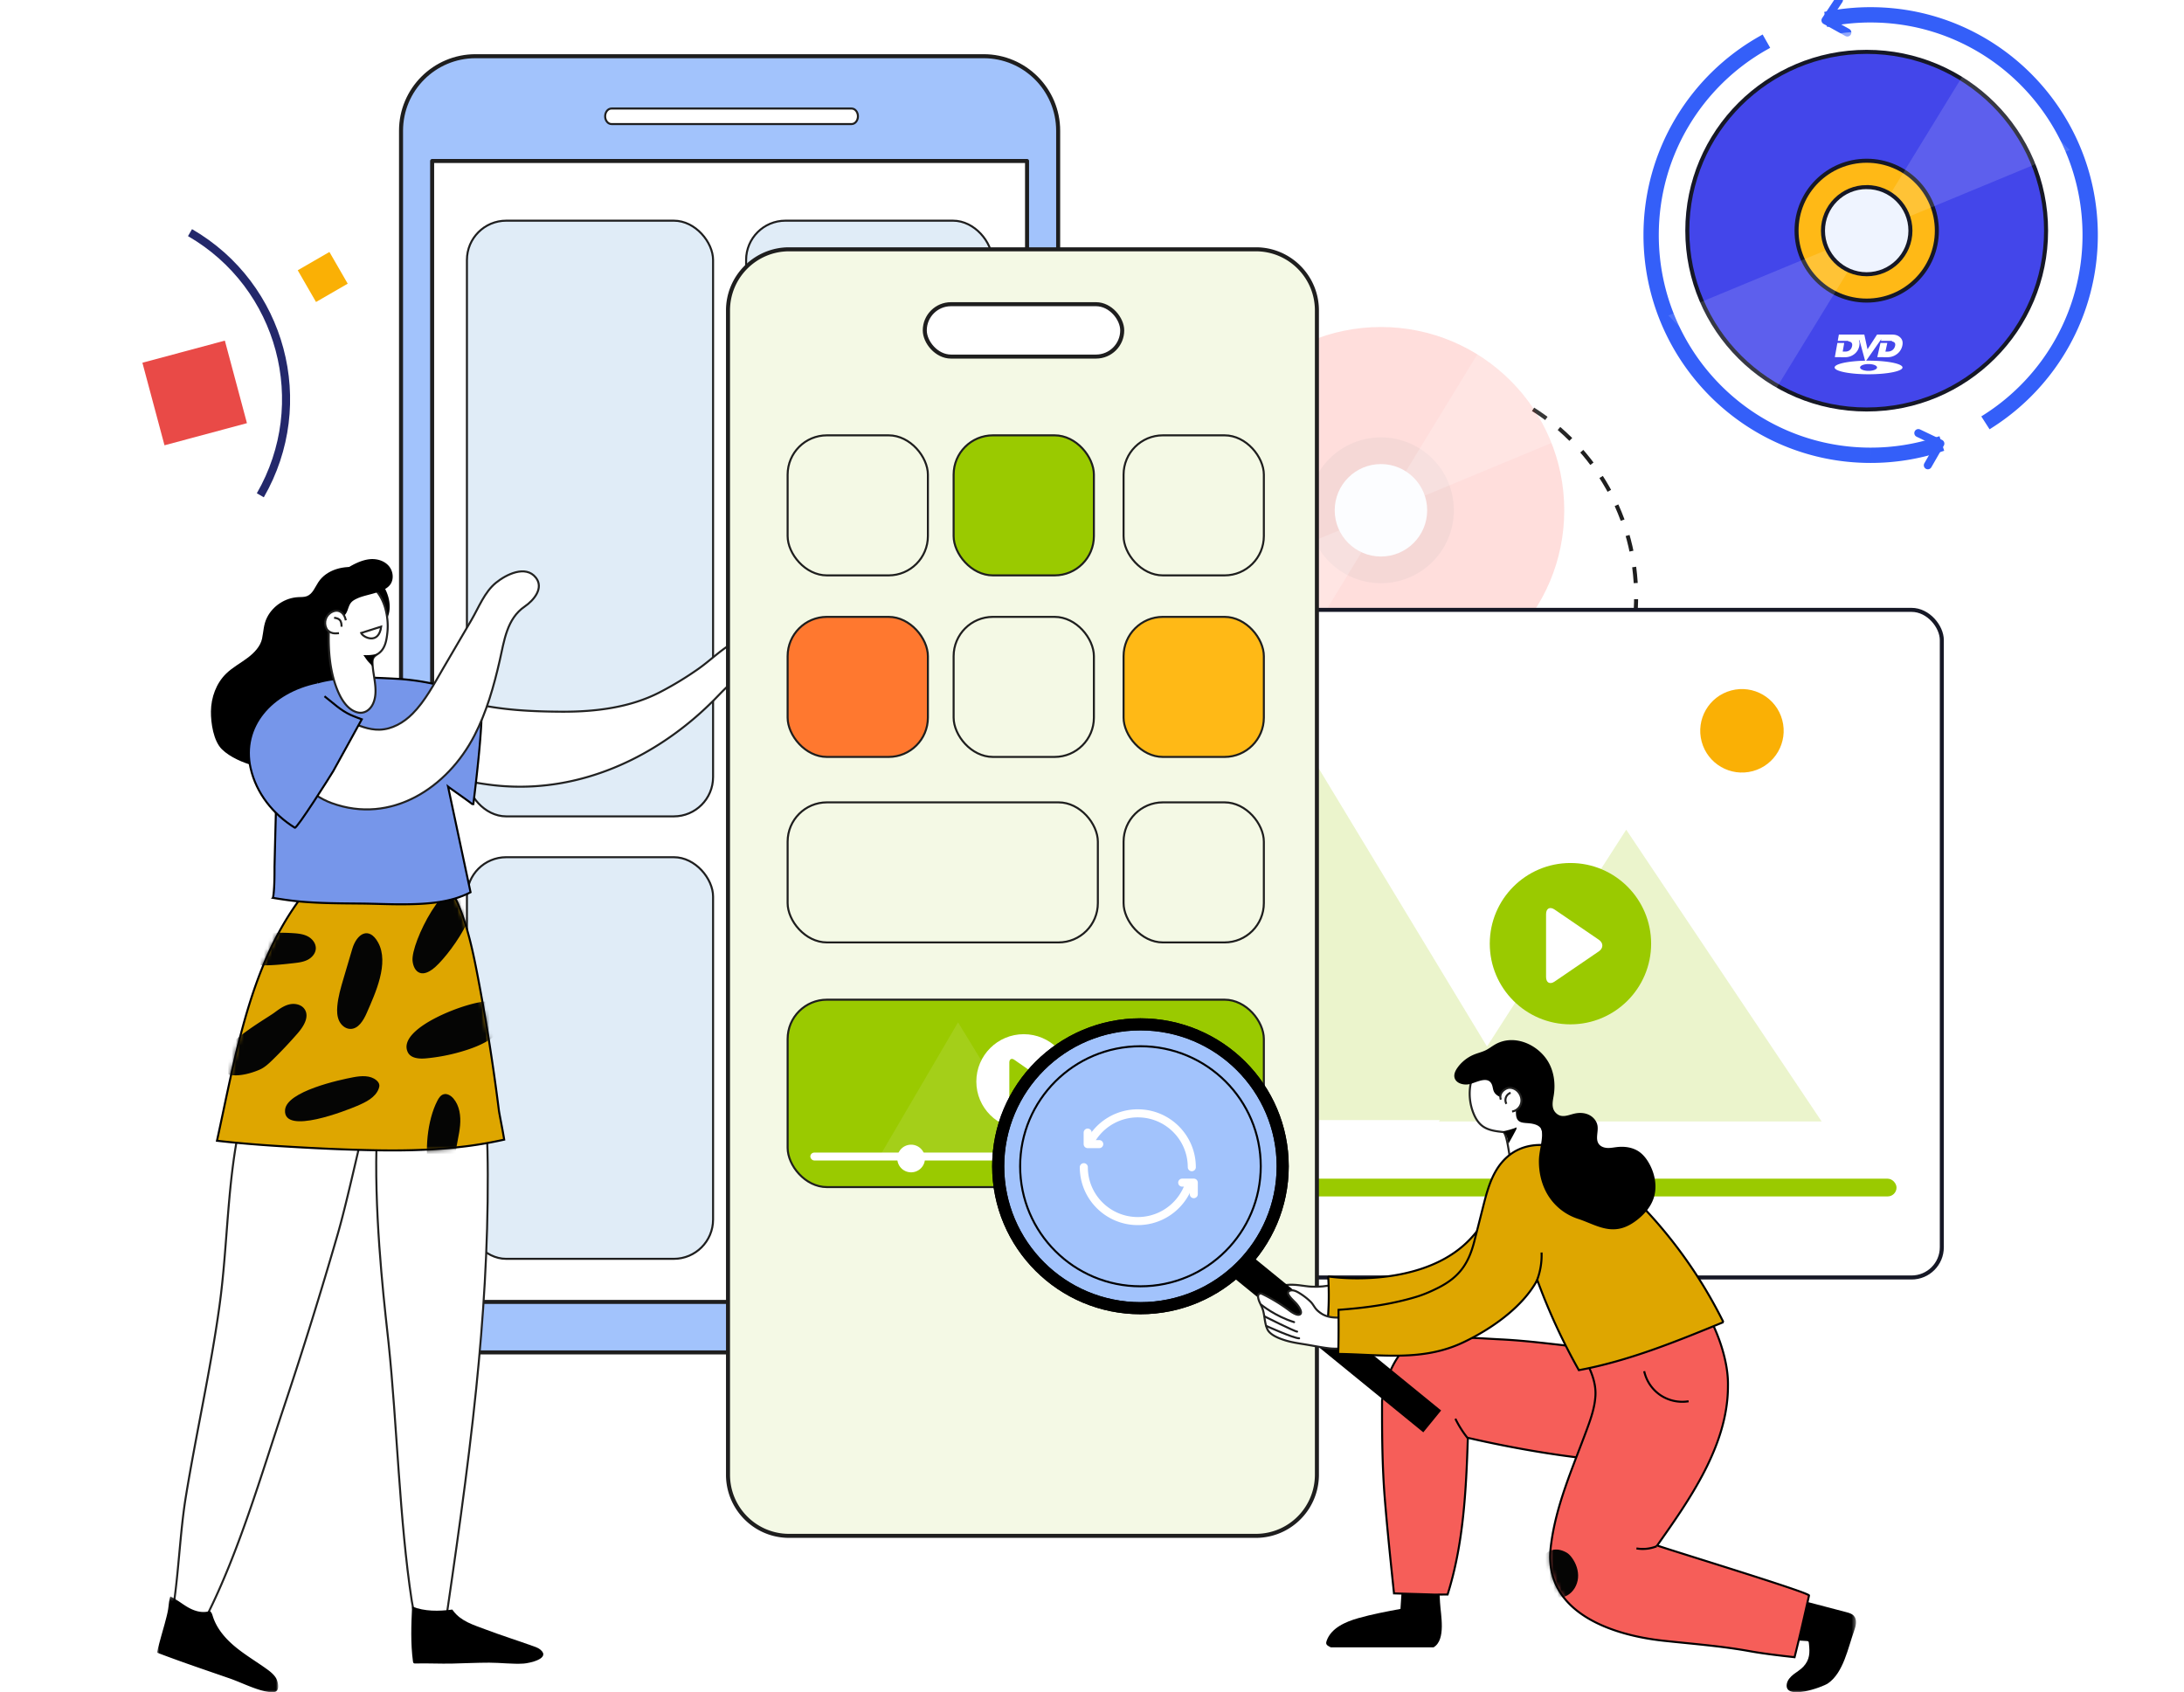 <svg xmlns="http://www.w3.org/2000/svg" width="542" height="420" fill="none"><g clip-path="url(#a)"><path stroke="#1E1E1E" stroke-dasharray="4" d="M296.144 148.05c0 30.357 24.6 54.966 54.945 54.966s54.944-24.609 54.944-54.966c0-19.605-10.26-36.812-25.701-46.542"/><g opacity=".2"><g filter="url(#b)" opacity=".462"><circle cx="342.707" cy="126.652" r="48.426" fill="#fff"/></g><circle cx="342.707" cy="126.652" r="45.491" fill="#FE5B52"/><circle cx="342.707" cy="126.652" r="18.097" fill="#CF3C34"/><path fill="#fff" fill-rule="evenodd" d="m348.74 117.236 21.289-34.845 23.59 23.967-39.973 16.617zM337.859 137.118l-21.289 34.845-23.59-23.967 39.973-16.617z" clip-rule="evenodd" opacity=".2"/><circle cx="342.707" cy="126.652" r="11.472" fill="#EFF4FF"/></g><rect width="251.373" height="165.696" x="230.525" y="151.365" fill="#fff" stroke="#161826" stroke-linecap="round" stroke-linejoin="round" rx="7.5"/><g fill="#9ACA00" fill-rule="evenodd" clip-rule="evenodd" opacity=".2"><path d="m323.927 185.185-53.797 92.804h109.936z"/><path d="m403.574 205.921-46.476 72.417h94.975z"/></g><path fill="#FAB005" fill-rule="evenodd" d="M422.297 184.057c-1.478-5.522 1.796-11.204 7.317-12.685 5.524-1.481 11.205 1.806 12.684 7.331 1.478 5.521-1.796 11.204-7.316 12.684-5.524 1.482-11.206-1.805-12.685-7.33" clip-rule="evenodd"/><rect width="206.398" height="4.398" x="264.261" y="292.542" fill="#9ACA00" rx="2.199"/><path fill="#9ACA00" fill-rule="evenodd" d="M320.047 295.008c0 3.791-3.094 6.864-6.91 6.864s-6.909-3.073-6.909-6.864 3.093-6.864 6.909-6.864 6.91 3.073 6.91 6.864" clip-rule="evenodd"/><circle cx="389.736" cy="234.213" r="20.022" fill="#9ACA00"/><path fill="#fff" fill-rule="evenodd" d="m396.783 236.119-10.991 7.503c-1.158.79-2.109.27-2.109-1.157v-15.574c0-1.427.951-1.946 2.109-1.155l10.991 7.505c1.159.788 1.159 2.086 0 2.878" clip-rule="evenodd"/><path fill="#A2C3FC" stroke="#1E1E1E" d="M118.022 13.95h126.08c10.217 0 18.5 8.283 18.5 18.5v284.702c0 10.217-8.283 18.5-18.5 18.5h-126.08c-10.217 0-18.5-8.283-18.5-18.5V32.45c0-10.217 8.283-18.5 18.5-18.5Z"/><path fill="#fff" stroke="#1E1E1E" stroke-linejoin="round" d="M254.881 39.959V323.13H107.244V39.959z"/><path fill="#fff" fill-rule="evenodd" stroke="#1E1E1E" stroke-width=".5" d="M151.751 30.79c-.869 0-1.574-.863-1.574-1.927s.705-1.927 1.574-1.927h59.588c.869 0 1.574.863 1.574 1.927s-.705 1.926-1.574 1.926z" clip-rule="evenodd"/><rect width="61.087" height="147.847" x="115.876" y="54.771" fill="#B3D0EB" fill-opacity=".4" stroke="#1E1E1E" stroke-width=".5" rx="9.75"/><rect width="61.087" height="147.847" x="185.161" y="164.586" fill="#B3D0EB" fill-opacity=".4" stroke="#1E1E1E" stroke-width=".5" rx="9.75"/><rect width="61.087" height="99.682" x="185.161" y="54.771" fill="#B3D0EB" fill-opacity=".4" stroke="#1E1E1E" stroke-width=".5" rx="9.75"/><rect width="61.087" height="99.682" x="115.876" y="212.751" fill="#B3D0EB" fill-opacity=".4" stroke="#1E1E1E" stroke-width=".5" rx="9.75"/><path fill="#000" fill-rule="evenodd" d="M94.691 144.701c-1.412-1.966-3.43-3.453-5.604-3.813-3.719-.619-7.992.432-10.078 3.583-.841 1.27-1.41 2.92-2.823 3.478-.683.269-1.442.22-2.176.256-3.209.156-6.267 2.142-7.724 5.016-.898 1.773-.87 3.461-1.252 5.29-.4 1.914-1.957 3.512-3.447 4.655-1.8 1.383-3.855 2.441-5.478 4.03-2.463 2.408-3.72 5.904-3.763 9.355-.036 2.834.607 7.363 2.747 9.443 2.017 1.959 5.305 3.359 7.972 4.055 2.824.738 6.085.927 8.781-.372 2.694-1.297 5.7-2.506 7.926-4.613 5.914-5.601 7.527-14.689 8.028-22.455.08-1.266 3.32-3.541 4.214-4.37 1.36-1.261 2.834-2.532 3.78-4.155 1.677-2.877.889-6.608-1.103-9.383" clip-rule="evenodd"/><path fill="#fff" fill-rule="evenodd" d="M118.177 344.646c-2.132 20.849-5.19 41.574-8.253 62.615-5.113-.258-6.926-4.609-7.745-9.975-3.038-19.873-3.638-43.746-5.733-63.84-1.277-12.232-10.117-81.17 9.56-80.17 7.21.366 11.566 8.219 13.153 15.291 1.682 7.502 1.864 15.255 1.89 22.946.061 17.971-1.078 35.596-2.872 53.133" clip-rule="evenodd"/><path stroke="#222221" stroke-width=".5" d="M118.177 344.646c-2.132 20.849-5.19 41.574-8.253 62.615-5.113-.258-6.926-4.609-7.745-9.975-3.038-19.873-3.638-43.746-5.733-63.84-1.277-12.232-10.117-81.17 9.56-80.17 7.21.366 11.566 8.219 13.153 15.291 1.682 7.502 1.864 15.255 1.89 22.946.061 17.971-1.078 35.596-2.872 53.133Z" clip-rule="evenodd"/><path fill="#fff" fill-rule="evenodd" d="M70.48 349.147a1083 1083 0 0 0 13.338-42.864c2.106-7.294 4.77-19.524 6.58-26.899 1.33-5.416 2.215-6.989 1.77-12.565-.257-3.244-1.165-6.556-3.3-9.004-3.198-3.667-8.76-4.69-13.383-3.202s-8.33 5.137-10.777 9.347c-2.45 4.209-3.772 8.974-4.863 13.724-3.551 15.464-3.235 30.909-5.386 46.477-2.202 15.943-5.789 31.647-8.375 47.527-1.323 8.122-1.757 18.362-2.971 26.501-.383 2.569-.554 3.536 2.841 4.39 3.154.794 4.111.932 5.247-1.317 8.073-16.004 13.6-35.109 19.28-52.115" clip-rule="evenodd"/><path stroke="#222221" stroke-width=".5" d="M70.48 349.147a1083 1083 0 0 0 13.338-42.864c2.106-7.294 4.77-19.524 6.58-26.899 1.33-5.416 2.215-6.989 1.77-12.565-.257-3.244-1.165-6.556-3.3-9.004-3.198-3.667-8.76-4.69-13.383-3.202s-8.33 5.137-10.777 9.347c-2.45 4.209-3.772 8.974-4.863 13.724-3.551 15.464-3.235 30.909-5.386 46.477-2.202 15.943-5.789 31.647-8.375 47.527-1.323 8.122-1.757 18.362-2.971 26.501-.383 2.569-.554 3.536 2.841 4.39 3.154.794 4.111.932 5.247-1.317 8.073-16.004 13.6-35.109 19.28-52.115Z" clip-rule="evenodd"/><path fill="#DEA600" fill-rule="evenodd" d="M69.259 284.453c8.248.513 16.524.918 24.786 1.049 7.175.113 14.367-.107 21.498-.989 3.23-.399 6.426-.961 9.584-1.665-.515-3.142-1.191-6.249-1.334-7.386a525 525 0 0 0-5.167-32.792c-.99-5.201-2.064-10.408-3.813-15.377-1.377-3.912-3.251-7.77-6.27-10.431-2.491-2.195-6.035-3.578-9.806-4.186-5.305-.854-11.062-.174-14.975 1.946-4.506 2.44-8.054 6.522-11.001 10.903-11.2 16.66-14.507 37.486-18.912 57.599 5.125.584 10.265 1.009 15.41 1.329" clip-rule="evenodd"/><path stroke="#000" stroke-width=".5" d="M69.259 284.453c8.248.513 16.524.918 24.786 1.049 7.175.113 14.367-.107 21.498-.989 3.23-.399 6.426-.961 9.584-1.665-.515-3.142-1.191-6.249-1.334-7.386a525 525 0 0 0-5.167-32.792c-.99-5.201-2.064-10.408-3.813-15.377-1.377-3.912-3.251-7.77-6.27-10.431-2.491-2.195-6.035-3.578-9.806-4.186-5.305-.854-11.062-.174-14.975 1.946-4.506 2.44-8.054 6.522-11.001 10.903-11.2 16.66-14.507 37.486-18.912 57.599 5.125.584 10.265 1.009 15.41 1.329Z" clip-rule="evenodd"/><mask id="c" width="73" height="74" x="53" y="212" maskUnits="userSpaceOnUse" style="mask-type:luminance"><path fill="#fff" fill-rule="evenodd" d="M83.664 214.567c-4.516 2.449-8.074 6.547-11.026 10.946-11.227 16.723-14.542 37.63-18.957 57.821 5.137.586 10.289 1.013 15.446 1.335 8.268.515 16.563.92 24.845 1.052 7.192.114 14.401-.107 21.549-.992 3.238-.401 6.44-.964 9.606-1.672-.515-3.154-1.194-6.273-1.337-7.415a528 528 0 0 0-5.18-32.918c-.991-5.222-2.068-10.45-3.821-15.436-1.381-3.928-3.259-7.801-6.286-10.473-2.496-2.202-6.048-3.59-9.828-4.201a28.6 28.6 0 0 0-4.533-.36c-3.879 0-7.657.783-10.478 2.313" clip-rule="evenodd"/></mask><g mask="url(#c)"><path fill="#050504" fill-rule="evenodd" d="M101.2 261.15c.739 1.534 2.827 1.687 4.514 1.53a46.5 46.5 0 0 0 8.555-1.611c3.72-1.067 9.92-3.265 10.927-7.622.786-3.398-1.358-4.797-4.342-4.878-4.393-.118-22.567 6.536-19.654 12.581" clip-rule="evenodd"/></g><mask id="d" width="73" height="74" x="53" y="212" maskUnits="userSpaceOnUse" style="mask-type:luminance"><path fill="#fff" fill-rule="evenodd" d="M83.664 214.567c-4.516 2.449-8.074 6.547-11.026 10.946-11.227 16.723-14.542 37.63-18.957 57.821 5.137.586 10.289 1.013 15.446 1.335 8.268.515 16.563.92 24.845 1.052 7.192.114 14.401-.107 21.549-.992 3.238-.401 6.44-.964 9.606-1.672-.515-3.154-1.194-6.273-1.337-7.415a528 528 0 0 0-5.18-32.918c-.991-5.222-2.068-10.45-3.821-15.436-1.381-3.928-3.259-7.801-6.286-10.473-2.496-2.202-6.048-3.59-9.828-4.201a28.6 28.6 0 0 0-4.533-.36c-3.879 0-7.657.783-10.478 2.313" clip-rule="evenodd"/></mask><g mask="url(#d)"><path fill="#050504" fill-rule="evenodd" d="M68.966 250.694c.888-.623 1.822-1.178 2.87-1.419 1.388-.322 3.04.056 3.803 1.269 1.16 1.844-.28 4.191-1.705 5.837a109 109 0 0 1-6.346 6.727c-.927.901-1.893 1.804-3.07 2.334-2.333 1.052-6.85 2.319-9.024.623-5.509-4.298 10.134-12.904 12.616-14.748q.423-.315.856-.623" clip-rule="evenodd"/></g><mask id="e" width="73" height="74" x="53" y="212" maskUnits="userSpaceOnUse" style="mask-type:luminance"><path fill="#fff" fill-rule="evenodd" d="M83.664 214.567c-4.516 2.449-8.074 6.547-11.026 10.946-11.227 16.723-14.542 37.63-18.957 57.821 5.137.586 10.289 1.013 15.446 1.335 8.268.515 16.563.92 24.845 1.052 7.192.114 14.401-.107 21.549-.992 3.238-.401 6.44-.964 9.606-1.672-.515-3.154-1.194-6.273-1.337-7.415a528 528 0 0 0-5.18-32.918c-.991-5.222-2.068-10.45-3.821-15.436-1.381-3.928-3.259-7.801-6.286-10.473-2.496-2.202-6.048-3.59-9.828-4.201a28.6 28.6 0 0 0-4.533-.36c-3.879 0-7.657.783-10.478 2.313" clip-rule="evenodd"/></mask><g mask="url(#e)"><path fill="#050504" fill-rule="evenodd" d="m86.07 240.082-.828 2.806c-.665 2.247-1.332 4.511-1.533 6.845-.102 1.204-.072 2.457.419 3.559.492 1.102 1.529 2.022 2.728 2.076 2.059.092 3.362-2.127 4.186-4.025 2.05-4.72 5.64-12.335 2.775-17.455-2.256-4.03-5.266-2.2-6.4 1.637z" clip-rule="evenodd"/></g><mask id="f" width="73" height="74" x="53" y="212" maskUnits="userSpaceOnUse" style="mask-type:luminance"><path fill="#fff" fill-rule="evenodd" d="M83.664 214.567c-4.516 2.449-8.074 6.547-11.026 10.946-11.227 16.723-14.542 37.63-18.957 57.821 5.137.586 10.289 1.013 15.446 1.335 8.268.515 16.563.92 24.845 1.052 7.192.114 14.401-.107 21.549-.992 3.238-.401 6.44-.964 9.606-1.672-.515-3.154-1.194-6.273-1.337-7.415a528 528 0 0 0-5.18-32.918c-.991-5.222-2.068-10.45-3.821-15.436-1.381-3.928-3.259-7.801-6.286-10.473-2.496-2.202-6.048-3.59-9.828-4.201a28.6 28.6 0 0 0-4.533-.36c-3.879 0-7.657.783-10.478 2.313" clip-rule="evenodd"/></mask><g mask="url(#f)"><path fill="#050504" fill-rule="evenodd" d="M87.734 267.355c1.949-.36 4.178-.517 5.69.77.345.292.645.674.708 1.122.047.324-.034.655-.15.962-.826 2.203-3.194 3.34-5.349 4.262-2.509 1.074-18.39 7.388-17.893 1.014.361-4.625 13.557-7.496 16.994-8.13" clip-rule="evenodd"/></g><mask id="g" width="73" height="74" x="53" y="212" maskUnits="userSpaceOnUse" style="mask-type:luminance"><path fill="#fff" fill-rule="evenodd" d="M83.664 214.567c-4.516 2.449-8.074 6.547-11.026 10.946-11.227 16.723-14.542 37.63-18.957 57.821 5.137.586 10.289 1.013 15.446 1.335 8.268.515 16.563.92 24.845 1.052 7.192.114 14.401-.107 21.549-.992 3.238-.401 6.44-.964 9.606-1.672-.515-3.154-1.194-6.273-1.337-7.415a528 528 0 0 0-5.18-32.918c-.991-5.222-2.068-10.45-3.821-15.436-1.381-3.928-3.259-7.801-6.286-10.473-2.496-2.202-6.048-3.59-9.828-4.201a28.6 28.6 0 0 0-4.533-.36c-3.879 0-7.657.783-10.478 2.313" clip-rule="evenodd"/></mask><g mask="url(#g)"><path fill="#050504" fill-rule="evenodd" d="M108.556 273.162c.341-.654.786-1.333 1.487-1.557.914-.29 1.878.318 2.498 1.052 1.519 1.794 1.847 4.334 1.638 6.681-.209 2.346-.885 4.629-1.116 6.975-.22 2.258.171 7.711-2.776 8.647-2.49.789-3.252-1.648-3.739-3.732-1.259-5.378-.533-13.181 2.008-18.066" clip-rule="evenodd"/></g><mask id="h" width="73" height="74" x="53" y="212" maskUnits="userSpaceOnUse" style="mask-type:luminance"><path fill="#fff" fill-rule="evenodd" d="M83.664 214.567c-4.516 2.449-8.074 6.547-11.026 10.946-11.227 16.723-14.542 37.63-18.957 57.821 5.137.586 10.289 1.013 15.446 1.335 8.268.515 16.563.92 24.845 1.052 7.192.114 14.401-.107 21.549-.992 3.238-.401 6.44-.964 9.606-1.672-.515-3.154-1.194-6.273-1.337-7.415a528 528 0 0 0-5.18-32.918c-.991-5.222-2.068-10.45-3.821-15.436-1.381-3.928-3.259-7.801-6.286-10.473-2.496-2.202-6.048-3.59-9.828-4.201a28.6 28.6 0 0 0-4.533-.36c-3.879 0-7.657.783-10.478 2.313" clip-rule="evenodd"/></mask><g mask="url(#h)"><path fill="#050504" fill-rule="evenodd" d="M102.384 238.485c.125 1.223.652 2.573 1.808 2.973 1.06.367 2.203-.216 3.116-.872 3.547-2.55 14.15-16.806 8.803-20.596-5.288-3.746-14.186 14.014-13.727 18.495" clip-rule="evenodd"/></g><mask id="i" width="73" height="74" x="53" y="212" maskUnits="userSpaceOnUse" style="mask-type:luminance"><path fill="#fff" fill-rule="evenodd" d="M83.664 214.567c-4.516 2.449-8.074 6.547-11.026 10.946-11.227 16.723-14.542 37.63-18.957 57.821 5.137.586 10.289 1.013 15.446 1.335 8.268.515 16.563.92 24.845 1.052 7.192.114 14.401-.107 21.549-.992 3.238-.401 6.44-.964 9.606-1.672-.515-3.154-1.194-6.273-1.337-7.415a528 528 0 0 0-5.18-32.918c-.991-5.222-2.068-10.45-3.821-15.436-1.381-3.928-3.259-7.801-6.286-10.473-2.496-2.202-6.048-3.59-9.828-4.201a28.6 28.6 0 0 0-4.533-.36c-3.879 0-7.657.783-10.478 2.313" clip-rule="evenodd"/></mask><g mask="url(#i)"><path fill="#050504" fill-rule="evenodd" d="M60.585 232.27a51.3 51.3 0 0 1 12.169-.665c1.256.081 2.547.22 3.658.814 1.113.594 2.014 1.748 1.96 3.013-.052 1.213-.967 2.253-2.046 2.798-1.08.545-2.308.689-3.508.825-4.358.492-8.843.977-13.072-.193-.8-.221-1.612-.517-2.207-1.095-2.647-2.564.66-5.077 3.046-5.497" clip-rule="evenodd"/></g><path fill="#fff" fill-rule="evenodd" d="M132.555 195.148a58.4 58.4 0 0 1-11.249-.413c-6.859-.92-15.151-2.557-17.979-9.902-1.341-3.485-.062-8.147 3.138-10.29 3.062-2.05 7.135-.897 10.721-.035 7.201 1.731 14.852 2.094 22.239 2.131 8.261.039 16.934-.998 24.36-4.849a83 83 0 0 0 9.535-5.79c2.714-1.908 5.117-4.279 7.922-6.041a17.25 17.25 0 0 1 6.849-2.476c1.489-.2 3.258-.083 4.125 1.143 1.025 1.451.114 3.503-1.147 4.753-2.319 2.297-5.605 3.305-8.291 5.161-2.039 1.411-3.701 3.285-5.443 5.047-12.09 12.221-27.817 20.543-44.78 21.561" clip-rule="evenodd"/><path stroke="#222221" stroke-width=".5" d="M132.555 195.148a58.4 58.4 0 0 1-11.249-.413c-6.859-.92-15.151-2.557-17.979-9.902-1.341-3.485-.062-8.147 3.138-10.29 3.062-2.05 7.135-.897 10.721-.035 7.201 1.731 14.852 2.094 22.239 2.131 8.261.039 16.934-.998 24.36-4.849a83 83 0 0 0 9.535-5.79c2.714-1.908 5.117-4.279 7.922-6.041a17.25 17.25 0 0 1 6.849-2.476c1.489-.2 3.258-.083 4.125 1.143 1.025 1.451.114 3.503-1.147 4.753-2.319 2.297-5.605 3.305-8.291 5.161-2.039 1.411-3.701 3.285-5.443 5.047-12.09 12.221-27.817 20.543-44.78 21.561Z" clip-rule="evenodd"/><path fill="#522E97" fill-rule="evenodd" d="M91.688 168.715a1 1 0 0 0 .029.353q.101-.049.205-.087z" clip-rule="evenodd"/><path fill="#7696EA" fill-rule="evenodd" d="M67.748 222.845c2.258.374 4.493.708 6.776.912 4.997.448 9.954.449 14.962.496 3.487.031 6.972.206 10.46.189 5.541-.025 11.804-.328 16.827-2.996l-5.58-26.214c.391.325 6.281 4.404 6.244 4.563 0 0 3.34-25.748 1.578-26.346-.829-.282-1.643-.627-2.455-.954a57.5 57.5 0 0 0-18.37-4.038c-5.745-.3-12.454-.677-18.082.599-10.678 2.421-10.984 12.171-11.306 21.543q-.172 5.053-.312 10.107c-.131 4.765-.247 9.528-.362 14.293-.014.562.07 5.536-.38 7.846" clip-rule="evenodd"/><path stroke="#000" stroke-width=".5" d="M67.748 222.845c2.258.374 4.493.708 6.776.912 4.997.448 9.954.449 14.962.496 3.487.031 6.972.206 10.46.189 5.541-.025 11.804-.328 16.827-2.996l-5.58-26.214c.391.325 6.281 4.404 6.244 4.563 0 0 3.34-25.748 1.578-26.346-.829-.282-1.643-.627-2.455-.954a57.5 57.5 0 0 0-18.37-4.038c-5.745-.3-12.454-.677-18.082.599-10.678 2.421-10.984 12.171-11.306 21.543q-.172 5.053-.312 10.107c-.131 4.765-.247 9.528-.362 14.293-.014.562.07 5.536-.38 7.846Z" clip-rule="evenodd"/><path fill="#fff" fill-rule="evenodd" d="M92.543 165.865q-.062-.532-.09-1.054c-.026-.535-.031-1.104.24-1.566.291-.491.837-.76 1.297-1.099 1.59-1.167 1.917-3.16 2.13-4.997.238-2.056.044-4.189-.512-6.18-.61-2.186-1.812-4.345-3.698-5.677-1.571-1.109-3.55-1.459-5.325-.616-1.027.487-1.87 1.292-2.547 2.191-.79 1.048-1.911 2.744-2.05 4.074a76 76 0 0 0-.245 2.871c-.364 5.5-.248 11.354 1.66 16.595.878 2.411 2.416 5.499 5.079 6.338 1.944.613 3.55-.632 4.229-2.409 1.024-2.68.15-5.666-.168-8.471" clip-rule="evenodd"/><path stroke="#222221" stroke-width=".5" d="M92.543 165.865q-.062-.532-.09-1.054c-.026-.535-.031-1.104.24-1.566.291-.491.837-.76 1.297-1.099 1.59-1.167 1.917-3.16 2.13-4.997.238-2.056.044-4.189-.512-6.18-.61-2.186-1.812-4.345-3.698-5.677-1.571-1.109-3.55-1.459-5.325-.616-1.027.487-1.87 1.292-2.547 2.191-.79 1.048-1.911 2.744-2.05 4.074a76 76 0 0 0-.245 2.871c-.364 5.5-.248 11.354 1.66 16.595.878 2.411 2.416 5.499 5.079 6.338 1.944.613 3.55-.632 4.229-2.409 1.024-2.68.15-5.666-.168-8.471Z" clip-rule="evenodd"/><path fill="#000" fill-rule="evenodd" d="M93.82 138.92a6.3 6.3 0 0 0-2.072-.128c-4.333.444-9.76 4.946-12.214 8.425-.996 1.412-1.987 3.257-1.627 5.05.167.831.591 1.51 1.202 2.09.62.589 2.587 1.842 3.355 1.339.399-.262.393-1.303.751-1.696.577-.631 1.526-.656 2.177-1.185.962-.779.94-2.284 1.725-3.241.428-.52 1.055-.829 1.671-1.105 2.296-1.027 6.554-1.297 8.065-3.397.992-1.381.7-3.437-.444-4.693-.682-.748-1.6-1.228-2.589-1.459" clip-rule="evenodd"/><path fill="#fff" fill-rule="evenodd" d="M85.817 153.962c-.108-.549-.305-1.089-.647-1.533-.342-.441-.843-.779-1.398-.847-.45-.056-.908.066-1.317.26-1.584.758-2.212 2.603-1.43 4.175.291.583.958 1.008 1.59 1.126.496.093 1.008.052 1.513.01" clip-rule="evenodd"/><path stroke="#222221" stroke-width=".5" d="M85.817 153.962c-.108-.549-.305-1.089-.647-1.533-.342-.441-.843-.779-1.398-.847-.45-.056-.908.066-1.317.26-1.584.758-2.212 2.603-1.43 4.175.291.583.958 1.008 1.59 1.126.496.093 1.008.052 1.513.01"/><path fill="#fff" fill-rule="evenodd" d="m94.598 155.521-4.97 1.579c.473 1.112 4.37 3.02 4.97-1.579" clip-rule="evenodd"/><path stroke="#222221" stroke-width=".5" d="m94.598 155.521-4.97 1.579c.473 1.112 4.37 3.02 4.97-1.579Z" clip-rule="evenodd"/><path fill="#000" fill-rule="evenodd" d="M93.243 162.347c-1.014.256-2.04.292-3.075.246.393.482.701 1.015 1.093 1.485.442.529.976.937 1.263 1.571-.02-.449-.045-.895-.025-1.345.017-.382.06-.774.232-1.117.24-.476.702-.801 1.175-1.051l.048-.026a7 7 0 0 1-.71.237" clip-rule="evenodd"/><path fill="#fff" fill-rule="evenodd" d="M70.81 186.732c-.261-2.375.437-4.798 2.544-7.015 4.457-4.69 8.223-2.872 13.132-.72 2.458 1.076 5.016 2.174 7.699 2.104 3.105-.081 5.997-1.75 8.184-3.952 3.159-3.177 5.38-7.451 7.627-11.296q3.493-5.972 6.984-11.945c1.841-3.149 3.26-6.964 6.109-9.279 2.448-1.989 7.341-4.507 9.894-1.259 2.028 2.583-.484 5.608-2.768 7.163-4.441 3.024-5.082 8.494-6.187 13.35-1.459 6.414-3.261 12.805-6.292 18.674-6.697 12.964-20.627 22.177-35.483 16.749-5.19-1.897-10.847-7.111-11.443-12.574" clip-rule="evenodd"/><path stroke="#222221" stroke-width=".5" d="M70.81 186.732c-.261-2.375.437-4.798 2.544-7.015 4.457-4.69 8.223-2.872 13.132-.72 2.458 1.076 5.016 2.174 7.699 2.104 3.105-.081 5.997-1.75 8.184-3.952 3.159-3.177 5.38-7.451 7.627-11.296q3.493-5.972 6.984-11.945c1.841-3.149 3.26-6.964 6.109-9.279 2.448-1.989 7.341-4.507 9.894-1.259 2.028 2.583-.484 5.608-2.768 7.163-4.441 3.024-5.082 8.494-6.187 13.35-1.459 6.414-3.261 12.805-6.292 18.674-6.697 12.964-20.627 22.177-35.483 16.749-5.19-1.897-10.847-7.111-11.443-12.574Z" clip-rule="evenodd"/><path fill="#7696EA" fill-rule="evenodd" d="M78.736 169.385c-11.434 2.341-18.852 10.957-16.557 21.196 1.42 6.333 5.586 11.488 10.99 14.855.487.304 8.784-12.771 9.523-14.036.482-.826 7.09-12.878 7.09-12.878s-1.902-.678-2.854-1.123c-2.445-1.14-4.267-2.942-6.4-4.591" clip-rule="evenodd"/><path stroke="#000" stroke-width=".5" d="M78.736 169.385c-11.434 2.341-18.852 10.956-16.557 21.196 1.42 6.333 5.586 11.488 10.99 14.855.487.304 8.784-12.771 9.523-14.036.482-.826 7.09-12.878 7.09-12.878s-1.902-.678-2.854-1.123c-2.445-1.14-4.267-2.942-6.4-4.591"/><path fill="#fff" fill-rule="evenodd" d="M82.913 153.317c.495.077 1.028.174 1.38.529.426.43.462 1.098.472 1.703" clip-rule="evenodd"/><path stroke="#222221" stroke-width=".5" d="M82.913 153.317c.495.077 1.028.174 1.38.529.426.43.462 1.098.472 1.703"/><path fill="#000" fill-rule="evenodd" d="M134.143 409.459c-.491-.42-1.109-.646-1.711-.861-4.004-1.442-8.065-2.712-12.045-4.221-2.871-1.088-5.991-1.99-7.901-4.574q-.133-.184-.242-.323c-3.384.453-6.891.48-9.974-.759-.216 4.542-.395 9.108.211 13.612.023.17.059.358.199.458.11.078.257.077.39.073l.2-.005c2.976-.07 5.94.091 8.921.027 3.073-.065 6.146-.226 9.223-.226 2.797 0 5.807.403 8.543.224 1.389-.09 6.756-1.23 4.186-3.425" clip-rule="evenodd"/><mask id="j" width="31" height="24" x="39" y="396" maskUnits="userSpaceOnUse" style="mask-type:luminance"><path fill="#fff" fill-rule="evenodd" d="M39 396.231h30.042V420H39z" clip-rule="evenodd"/></mask><g mask="url(#j)"><path fill="#000" fill-rule="evenodd" d="M68.519 416.525c-.565-.967-1.476-1.674-2.385-2.327-2.574-1.848-5.32-3.462-7.758-5.483-2.44-2.021-4.602-4.525-5.555-7.545-.114-.364-.217-.744-.454-1.044a1.3 1.3 0 0 0-.318-.267c-1.812.551-3.644.054-5.357-.911-1.45-.815-2.858-2.024-4.423-2.717-.342 1.038-.37 2.082-.539 3.146-.192 1.216-.546 2.427-.854 3.619-.16.616-2.046 7.121-1.864 7.191l.75.286c5.632 2.136 11.376 4.069 17.112 6.056 2.643.917 5.356 2.283 8 3.01.825.228 2.867.744 3.626.263.95-.603.45-2.54.019-3.277" clip-rule="evenodd"/></g><path fill="#F4F9E5" fill-rule="evenodd" stroke="#1E1E1E" d="M326.815 77.038v288.978a15.17 15.17 0 0 1-8.477 13.62 15.1 15.1 0 0 1-6.695 1.552H195.831a15.1 15.1 0 0 1-6.695-1.552c-5.019-2.477-8.468-7.643-8.468-13.62V77.038c0-8.352 6.805-15.162 15.163-15.162h115.833c8.367 0 15.151 6.79 15.151 15.162Z" clip-rule="evenodd"/><rect width="34.811" height="34.761" x="236.66" y="108.047" fill="#9ACA00" stroke="#1E1E1E" stroke-width=".5" rx="9.75"/><rect width="34.811" height="34.761" x="278.837" y="153.103" fill="#FFB916" stroke="#1E1E1E" stroke-width=".5" rx="9.75"/><rect width="34.811" height="34.761" x="278.837" y="199.139" stroke="#1E1E1E" stroke-width=".5" rx="9.75"/><rect width="34.811" height="34.761" x="278.837" y="108.047" stroke="#1E1E1E" stroke-width=".5" rx="9.75"/><rect width="34.811" height="34.761" x="236.66" y="153.103" stroke="#1E1E1E" stroke-width=".5" rx="9.75"/><rect width="34.811" height="34.761" x="195.464" y="108.047" stroke="#1E1E1E" stroke-width=".5" rx="9.75"/><rect width="34.811" height="34.761" x="195.464" y="153.103" fill="#FF782F" stroke="#1E1E1E" stroke-width=".5" rx="9.75"/><rect width="76.988" height="34.761" x="195.464" y="199.139" stroke="#1E1E1E" stroke-width=".5" rx="9.75"/><rect width="118.184" height="46.515" x="195.464" y="248.113" fill="#9ACA00" stroke="#1E1E1E" stroke-width=".5" rx="9.75"/><g fill="#fff" fill-rule="evenodd" clip-rule="evenodd" opacity=".1"><path d="m237.758 253.74-19.984 34.154h40.838z"/><path d="m270.379 261.371-17.264 26.651h35.28z"/></g><rect width="106.913" height="1.959" x="201.099" y="286.063" fill="#fff" rx=".979"/><path fill="#fff" fill-rule="evenodd" d="M229.544 287.533a3.43 3.43 0 0 1-3.433 3.428 3.43 3.43 0 0 1-3.433-3.428 3.43 3.43 0 0 1 3.433-3.429 3.43 3.43 0 0 1 3.433 3.429" clip-rule="evenodd"/><ellipse cx="254.065" cy="268.432" fill="#fff" rx="11.77" ry="11.754"/><path fill="#9ACA00" fill-rule="evenodd" d="m258.162 269.22-6.443 4.472c-.679.47-1.236.161-1.236-.69v-9.282c0-.851.557-1.16 1.236-.688l6.443 4.473c.679.47.679 1.243 0 1.715" clip-rule="evenodd"/><path fill="#000" fill-rule="evenodd" d="M329.766 408.6c.165.094.335.177.505.26h25.487c3.177-1.861 1.767-8.154 1.612-11.148-.183-3.562-.329-8.658-4.702-9.244-1.192-.161-2.516-.04-3.411.762-1.044.934-1.206 2.48-1.297 3.875l-.281 4.286-.126 1.931c-3.506.656-7.019 1.312-10.451 2.283-3.234.914-6.763 2.465-7.872 5.63-.089.255-.16.536-.067.789.099.265.356.437.603.576" clip-rule="evenodd"/><mask id="k" width="23" height="25" x="438" y="395" maskUnits="userSpaceOnUse" style="mask-type:luminance"><path fill="#fff" fill-rule="evenodd" d="M438.426 395.865h22.179V420h-22.179z" clip-rule="evenodd"/></mask><g mask="url(#k)"><path fill="#000" fill-rule="evenodd" d="m448.935 408.104-.043-.383c-.014-.114-.031-.239-.115-.32-.086-.087-.22-.099-.342-.107l-5.975-.379c-1.298-.082-2.788-.269-3.502-1.355-.335-.508-.433-1.134-.483-1.74-.184-2.215.028-6.967 2.709-7.882.449-.154.942-.034 1.4.087l15.592 4.095c.679.179 1.396.379 1.873.893.926.995.517 2.583.052 3.86-1.497 4.116-2.582 10.218-6.423 12.906-1.443 1.011-10.864 4.314-10.264.234.15-1.02.906-1.845 1.721-2.477.816-.633 1.732-1.15 2.428-1.91 1.571-1.713 1.596-3.433 1.372-5.522" clip-rule="evenodd"/></g><path fill="#fff" fill-rule="evenodd" d="M329.682 319.086c-1.853.292-3.615.402-5.702.105-2.072-.295-4.226-.592-6.22.038-1.993.631-3.765 2.491-3.555 4.567.07.69.348 1.345.715 1.934 2.827 4.522 10.571 4.418 14.644 1.894.681-.421 1.305-.932 2.009-1.31 1.333-.718 2.879-.931 4.273-1.522s2.733-1.786 2.724-3.296c-.007-1.294-1.05-2.415-2.268-2.859-1.219-.443-2.571-.329-3.841-.071-.978.199-1.889.381-2.779.52" clip-rule="evenodd"/><path stroke="#222221" stroke-width=".5" d="M329.682 319.086c-1.853.292-3.615.402-5.702.105-2.072-.295-4.226-.592-6.22.038-1.993.631-3.765 2.491-3.555 4.567.07.69.348 1.345.715 1.934 2.827 4.522 10.571 4.418 14.644 1.894.681-.421 1.305-.932 2.009-1.31 1.333-.718 2.879-.931 4.273-1.522s2.733-1.786 2.724-3.296c-.007-1.294-1.05-2.415-2.268-2.859-1.219-.443-2.571-.329-3.841-.071-.978.199-1.889.381-2.779.52Z" clip-rule="evenodd"/><path fill="#F65E59" fill-rule="evenodd" d="M421.455 344.13c-1.258-2.61-5.422-4.163-7.981-5.058-9.2-3.221-18.994-4.468-28.668-5.556-4.134-.464-8.274-.895-12.432-1.095-3.658-.175-7.396-.503-11.046-.399l-4.761.136c-1.146.031-2.304.066-3.415.352-1.712.441-3.049.562-4.343 1.938-2.978 3.166-4.703 7.345-5.549 11.605a35 35 0 0 0-.277 1.587c-.021 8.203.029 16.396.703 24.605.636 7.752 1.447 15.487 2.262 23.222 3.331.093 6.663.183 9.993.299q1.652-.014 3.305-.023c3.934-12.452 4.611-25.782 5.026-38.886 11.455 2.635 23.618 4.742 35.394 5.723 8.669.721 19.352.175 21.983-10.001.334-1.289.472-2.623.514-3.955.048-1.531-.043-3.114-.708-4.494" clip-rule="evenodd"/><path stroke="#000" stroke-width=".5" d="M421.455 344.13c-1.258-2.61-5.422-4.163-7.981-5.058-9.2-3.221-18.994-4.468-28.668-5.556-4.134-.464-8.274-.895-12.432-1.095-3.658-.175-7.396-.503-11.046-.399l-4.761.136c-1.146.031-2.304.066-3.415.352-1.712.441-3.049.562-4.343 1.938-2.978 3.166-4.703 7.345-5.549 11.605a35 35 0 0 0-.277 1.587c-.021 8.203.029 16.396.703 24.605.636 7.752 1.447 15.487 2.262 23.222 3.331.093 6.663.183 9.993.299q1.652-.014 3.305-.023c3.934-12.452 4.611-25.782 5.026-38.886 11.455 2.635 23.618 4.742 35.394 5.723 8.669.721 19.352.175 21.983-10.001.334-1.289.472-2.623.514-3.955.048-1.531-.043-3.114-.708-4.494Z" clip-rule="evenodd"/><path fill="#fff" fill-rule="evenodd" d="M369.697 263.284a6.6 6.6 0 0 0-1.42.606c-2.141 1.249-3.237 3.787-3.483 6.249a13.1 13.1 0 0 0 .919 6.272c.47 1.143 1.127 2.246 2.106 3.005 1.44 1.118 3.359 1.349 5.174 1.541.874.091 1.423 4.826 1.602 5.594.513 2.198 1.075 4.357 1.407 6.594 2.958.355 6.095.685 8.798-.563a155.5 155.5 0 0 0-4.772-23.647c-.958-3.369-3.419-6.406-7.149-6.144-1.069.076-2.163.185-3.182.493" clip-rule="evenodd"/><path stroke="#222221" stroke-width=".5" d="M369.697 263.284a6.6 6.6 0 0 0-1.42.606c-2.141 1.249-3.237 3.787-3.483 6.249a13.1 13.1 0 0 0 .919 6.272c.47 1.143 1.127 2.246 2.106 3.005 1.44 1.118 3.359 1.349 5.174 1.541.874.091 1.423 4.826 1.602 5.594.513 2.198 1.075 4.357 1.407 6.594 2.958.355 6.095.685 8.798-.563a155.5 155.5 0 0 0-4.772-23.647c-.958-3.369-3.419-6.406-7.149-6.144-1.069.076-2.163.185-3.182.493Z" clip-rule="evenodd"/><path fill="#DEA600" fill-rule="evenodd" d="M379.888 293.024c-1.764-.501-3.689-.357-5.226.63-2.15 1.38-3.134 3.942-4.345 6.189-1.47 2.732-3.249 5.319-5.368 7.588-10.105 10.819-28.548 10.349-35.333 9.372a77 77 0 0 1-.457 14.304c-.025.199 16.63 3.137 18.397 3.042 7.217-.388 14.04-3.173 19.812-7.448 5.415-4.009 10.288-9.545 14.325-14.913 1.852-2.463 3.39-5.251 3.859-8.295.467-3.045-.265-6.378-2.429-8.575a7.44 7.44 0 0 0-3.235-1.894" clip-rule="evenodd"/><path stroke="#000" stroke-width=".5" d="M379.888 293.024c-1.764-.501-3.689-.357-5.226.63-2.15 1.38-3.134 3.942-4.345 6.189-1.47 2.732-3.249 5.319-5.368 7.588-10.105 10.819-28.548 10.349-35.333 9.372a77 77 0 0 1-.457 14.304c-.025.199 16.63 3.137 18.397 3.042 7.217-.388 14.04-3.173 19.812-7.448 5.415-4.009 10.288-9.545 14.325-14.913 1.852-2.463 3.39-5.251 3.859-8.295.467-3.045-.265-6.378-2.429-8.575a7.44 7.44 0 0 0-3.235-1.894Z" clip-rule="evenodd"/><path fill="#F65E59" fill-rule="evenodd" d="M395.577 349.056c-.394 1.898-1.044 3.753-1.715 5.579-3.558 9.679-7.895 19.246-9.032 29.492-1.778 16.015 15.075 21.689 27.963 23.088 7.278.791 14.286 1.298 21.534 2.61 3.376.612 7.374 1.068 11.027 1.48 1.277-5.084 2.442-10.2 3.586-15.317.157-.709-34.3-11.198-37.685-12.408 8.049-11.382 17.569-24.871 17.569-39.539.067-2.981-.474-5.95-1.294-8.818-1.048-3.667-2.674-7.316-4.646-10.655a58 58 0 0 0-2.569-3.929c-8.635 6.095-18.797 9.656-28.556 13.687.175.307.356.611.518.926 1.813 3.5 3.9 7.118 3.657 11.19a18 18 0 0 1-.357 2.614" clip-rule="evenodd"/><path stroke="#000" stroke-width=".5" d="M395.577 349.056c-.394 1.898-1.044 3.753-1.715 5.579-3.558 9.679-7.895 19.246-9.032 29.492-1.778 16.015 15.075 21.689 27.963 23.088 7.278.791 14.286 1.298 21.534 2.61 3.376.612 7.374 1.068 11.027 1.48 1.277-5.084 2.442-10.2 3.586-15.317.157-.709-34.3-11.198-37.685-12.408 8.049-11.382 17.569-24.871 17.569-39.539.067-2.981-.474-5.95-1.294-8.818-1.048-3.667-2.674-7.316-4.646-10.655a58 58 0 0 0-2.569-3.929c-8.635 6.095-18.797 9.656-28.556 13.687.175.307.356.611.518.926 1.813 3.5 3.9 7.118 3.657 11.19a18 18 0 0 1-.357 2.614Z" clip-rule="evenodd"/><mask id="l" width="65" height="92" x="384" y="320" maskUnits="userSpaceOnUse" style="mask-type:luminance"><path fill="#fff" fill-rule="evenodd" d="M391.758 334.326c.176.306.356.61.519.926 1.813 3.499 3.9 7.117 3.657 11.19a18 18 0 0 1-.357 2.614c-.394 1.899-1.044 3.753-1.715 5.579-3.558 9.679-7.895 19.245-9.032 29.492-1.778 16.016 15.074 21.689 27.962 23.088 7.279.79 14.286 1.298 21.535 2.61 3.376.612 7.374 1.068 11.026 1.48 1.278-5.084 2.443-10.2 3.586-15.317.158-.709-34.299-11.198-37.685-12.408 8.05-11.382 17.57-24.871 17.57-39.539.067-2.981-.474-5.95-1.294-8.818-1.048-3.667-2.674-7.316-4.646-10.655a58 58 0 0 0-2.57-3.93c-8.634 6.096-18.796 9.656-28.556 13.688" clip-rule="evenodd"/></mask><g mask="url(#l)"><path fill="#050504" fill-rule="evenodd" d="M388.7 385.29c.566.307 1.013.794 1.392 1.312 1.054 1.436 1.677 3.225 1.528 4.998-.148 1.771-1.127 3.501-2.681 4.374-1.554.871-3.662.761-4.998-.417-.702-.618-1.157-1.464-1.569-2.303-1.982-4.032.9-10.902 6.328-7.964" clip-rule="evenodd"/></g><path stroke="#000" stroke-width="7" d="m355.43 352.779-47.424-38.67"/><path fill="#fff" fill-rule="evenodd" d="M341.38 331.194c.063-.87-.153-1.76-.551-2.543-.225-.441-.52-.867-.947-1.122-.48-.286-1.064-.319-1.621-.343a184 184 0 0 0-6.384-.168c-1.902-.017-3.391-.383-4.864-1.691-.765-.679-1.097-1.613-1.827-2.308a16 16 0 0 0-2.852-2.166c-.62-.371-1.334-.71-2.042-.563-.291.061-.595.244-.642.537-.031.191.056.382.155.551.491.847 1.28 1.474 1.935 2.202.385.429 1.584 2.022.949 2.587-.617.55-2.127-.478-2.567-.81a42.3 42.3 0 0 0-6.727-4.135c-.268-.132-.586-.261-.85-.124-.293.152-.352.546-.316.874.108.979.711 1.824 1.056 2.748.618 1.656.481 3.636 1.259 5.233.696 1.426 2.957 2.255 4.364 2.697 1.731.543 3.541.778 5.331 1.078 1.866.313 3.725.693 5.607.912 1.869.219 3.635-.039 5.485.002 2.237.051 5.365-.16 5.966-2.879q.063-.281.083-.569" clip-rule="evenodd"/><path stroke="#222221" stroke-width=".5" d="M341.38 331.194c.063-.87-.153-1.76-.551-2.543-.225-.441-.52-.867-.947-1.122-.48-.286-1.064-.319-1.621-.343a184 184 0 0 0-6.384-.168c-1.902-.017-3.391-.383-4.864-1.691-.765-.679-1.097-1.613-1.827-2.308a16 16 0 0 0-2.852-2.166c-.62-.371-1.334-.71-2.042-.563-.291.061-.595.244-.642.537-.031.191.056.382.155.551.491.847 1.28 1.474 1.935 2.202.385.429 1.584 2.022.949 2.587-.617.55-2.127-.478-2.567-.81a42.3 42.3 0 0 0-6.727-4.135c-.268-.132-.586-.261-.85-.124-.293.152-.352.546-.316.874.108.979.711 1.824 1.056 2.748.618 1.656.481 3.636 1.259 5.233.696 1.426 2.957 2.255 4.364 2.697 1.731.543 3.541.778 5.331 1.078 1.866.313 3.725.693 5.607.912 1.869.219 3.635-.039 5.485.002 2.237.051 5.365-.16 5.966-2.879q.063-.281.083-.569Z" clip-rule="evenodd"/><path fill="#DEA600" fill-rule="evenodd" d="M411.907 304.239a116 116 0 0 0-13.474-13.397c-6.732-5.674-19.048-10.615-25.939-2.075-2.445 3.032-3.467 6.933-4.426 10.705l-2.176 8.567c-1.433 5.638-3.781 8.978-9.03 11.607-1.797.901-3.519 1.661-5.508 2.257-6.25 1.87-12.682 2.724-19.178 3.189.029 3.645.04 7.291-.071 10.935 10.81.154 20.911 1.907 30.962-2.833 6.882-3.245 14.767-8.695 18.436-15.508a151.5 151.5 0 0 0 10.316 22.376c12.416-2.303 24.199-7.125 35.877-11.915a116.5 116.5 0 0 0-15.789-23.908" clip-rule="evenodd"/><path stroke="#000" stroke-width=".5" d="M411.907 304.239a116 116 0 0 0-13.474-13.397c-6.732-5.674-19.048-10.615-25.939-2.075-2.445 3.032-3.467 6.933-4.426 10.705l-2.176 8.567c-1.433 5.638-3.781 8.978-9.03 11.607-1.797.901-3.519 1.661-5.508 2.257-6.25 1.87-12.682 2.724-19.178 3.189.029 3.645.04 7.291-.071 10.935 10.81.154 20.911 1.907 30.962-2.833 6.882-3.245 14.767-8.695 18.436-15.508a151.5 151.5 0 0 0 10.316 22.376c12.416-2.303 24.199-7.125 35.877-11.915a116.5 116.5 0 0 0-15.789-23.908Z" clip-rule="evenodd"/><path fill="#000" fill-rule="evenodd" d="M363.073 263.454a9.3 9.3 0 0 0-1.384 1.551c-.508.715-.928 1.591-.723 2.443.335 1.394 2.119 1.903 3.534 1.661 1.71-.291 4.678-2.251 5.714.018.26.571.26 1.236.532 1.802.939 1.952 4.339 1.584 5.22 3.562.285.638.217 1.369.259 2.067.159 2.604 2.209 1.961 4.101 2.357 1.367.286 2.342.868 2.372 2.293.049 2.353-.792 4.627-.794 6.996-.002 2.687.581 5.388 1.858 7.765a13.73 13.73 0 0 0 7.88 6.548c3.567 1.158 6.895 3.388 10.836 2.294 1.42-.396 2.71-1.172 3.868-2.082 1.753-1.379 3.271-3.135 4-5.238q.251-.732.372-1.491c.388-2.448-.223-5.042-1.442-7.226-.649-1.16-1.482-2.248-2.588-2.988-1.557-1.041-3.535-1.304-5.399-1.094-.795.09-1.587.26-2.385.222-.799-.038-1.634-.322-2.112-.962-.927-1.243-.094-3.013-.335-4.543-.188-1.196-1.072-2.218-2.168-2.733-1.096-.514-2.375-.558-3.557-.288-1.409.322-2.944 1.091-4.237.15-1.513-1.102-1.25-2.77-.959-4.359.576-3.154.132-6.579-1.682-9.225-2.727-3.98-8.318-6.275-12.771-3.751-.806.457-1.538 1.044-2.369 1.454-.9.444-1.891.668-2.82 1.04a9.5 9.5 0 0 0-2.821 1.757" clip-rule="evenodd"/><path fill="#000" fill-rule="evenodd" d="M374.255 283.481c.038.127.063.251.096.379.682-1.173 1.316-2.374 1.954-3.573q.051-.245.075-.487c-.91.4-2.506.83-3.474.988.818.484 1.143 1.435 1.306 2.329.023.121.026.242.043.364" clip-rule="evenodd"/><path fill="#A2C3FC" fill-rule="evenodd" d="M318.327 289.459c0 19.455-15.807 35.225-35.304 35.225-19.498 0-35.304-15.77-35.304-35.225 0-19.453 15.806-35.224 35.304-35.224 19.497 0 35.304 15.771 35.304 35.224" clip-rule="evenodd"/><path stroke="#000" stroke-width="3" d="M318.327 289.459c0 19.455-15.807 35.225-35.304 35.225-19.498 0-35.304-15.77-35.304-35.225 0-19.453 15.806-35.224 35.304-35.224 19.497 0 35.304 15.771 35.304 35.224Z" clip-rule="evenodd"/><path stroke="#000" stroke-width=".5" d="M381.216 318.312a17.5 17.5 0 0 0 1.354-7.452"/><path fill="#fff" fill-rule="evenodd" d="M372.459 272.922c-.369-1.079.127-1.995 1.035-2.567.391-.248.852-.413 1.314-.378 2.17.16 3.458 2.773 2.386 4.566-.415.696-1.138 1.222-1.944 1.317" clip-rule="evenodd"/><path stroke="#222221" stroke-width=".5" d="M372.459 272.922c-.369-1.079.127-1.995 1.035-2.567.391-.248.852-.413 1.314-.378 2.17.16 3.458 2.773 2.386 4.566-.415.696-1.138 1.222-1.944 1.317"/><path fill="#fff" fill-rule="evenodd" d="M374.886 271.229a1.95 1.95 0 0 0-1.162 1.13 1.95 1.95 0 0 0 .121 1.615" clip-rule="evenodd"/><path stroke="#222221" stroke-width=".5" d="M374.886 271.229a1.95 1.95 0 0 0-1.162 1.13 1.95 1.95 0 0 0 .121 1.615"/><path stroke="#000" stroke-width="3" d="M318.327 289.459c0 19.455-15.807 35.225-35.304 35.225-19.498 0-35.304-15.77-35.304-35.225 0-19.453 15.806-35.224 35.304-35.224 19.497 0 35.304 15.771 35.304 35.224Z" clip-rule="evenodd"/><path stroke="#000" stroke-width=".5" d="M408.037 340.322a9.73 9.73 0 0 0 4.012 5.935 9.78 9.78 0 0 0 7.011 1.527M364.235 356.94a25.8 25.8 0 0 1-3.055-4.821M411.133 383.774a9.25 9.25 0 0 1-5.019.529"/><path stroke="#000" stroke-width=".5" d="M312.88 289.459c0 16.453-13.368 29.791-29.858 29.791s-29.856-13.338-29.856-29.791c0-16.451 13.366-29.79 29.856-29.79s29.858 13.339 29.858 29.79Z" clip-rule="evenodd"/><path stroke="#1E1E1E" stroke-linecap="round" stroke-width=".5" d="M313.03 323.85s3.37 2.798 8.122 4.289M313.904 326.765s7.415 3.726 8 3.726M314.302 329.11s6.711 3.045 8.098 3.045"/><path fill="#fff" d="M269.97 289.691a1 1 0 0 0-2 0h2m23.313 7.76.813.582zm2.682-3.013a1 1 0 1 0-1.887-.662l.943.331zm-1.196-4.747a1 1 0 1 0 2 0h-2m-23.63-7.296.837.548zm-1.682.929a1 1 0 0 0 1.792.888l-.896-.444zm-.487 6.367h-1c0 7.939 6.449 14.37 14.399 14.37v-2c-6.85 0-12.399-5.54-12.399-12.37zm13.399 13.37v1c4.837 0 9.117-2.38 11.727-6.028l-.813-.582-.814-.582a12.39 12.39 0 0 1-10.1 5.192zm10.914-5.61.813.582a14.3 14.3 0 0 0 1.869-3.595l-.944-.331-.943-.331a12.3 12.3 0 0 1-1.609 3.093zm2.486-7.76h1c0-7.938-6.449-14.369-14.4-14.369v2c6.851 0 12.4 5.54 12.4 12.369zm-13.4-13.369v-1a14.4 14.4 0 0 0-12.067 6.526l.837.547.837.548a12.4 12.4 0 0 1 10.393-5.621zm-11.23 6.073-.837-.547q-.465.71-.845 1.476l.896.444.896.444q.326-.658.727-1.269z"/><path stroke="#fff" stroke-linecap="round" stroke-linejoin="round" stroke-width="2" d="M272.798 283.961h-2.871v-2.865M296.258 296.384v-2.865h-2.872"/><path fill="#345FF9" d="m437.499 10.706-.87.492v.001zm.444.783.493.87.871-.493-.494-.87zm-27.284 46.85h-1zm53.578 53.759v1zm16.437-2.577.951-.307-.307-.952-.952.308zm.276.857-.952.307.001.001zm.277.856.308.952.952-.308-.308-.952zm-16.99 2.664v1zM408.858 58.34h-1zm28.197-48.417.871-.493-.493-.87-.87.492zm27.182-7.143v-1zm55.379 55.559h1zm-25.564 46.828-.842.54.541.841.841-.54zm-.487-.757-.841.54zm-.486-.758-.54-.841-.842.54.54.841zm24.737-45.313h1zM464.237 4.58v-1zm-10.019.937-.983.187.187.982.982-.186zm-.336-1.767-.187-.983-.983.187.187.982zm-16.383 6.955-.87.493.444.783.87-.493.87-.494-.444-.783zm.444.783-.493-.87c-16.59 9.394-27.791 27.245-27.791 47.72h2c0-19.728 10.79-36.927 26.777-45.98zm-27.284 46.85h-1c0 30.242 24.435 54.759 54.578 54.759v-2c-29.032 0-52.578-23.615-52.578-52.758zm53.578 53.759v1a54.4 54.4 0 0 0 16.744-2.625l-.307-.952-.308-.951a52.4 52.4 0 0 1-16.129 2.528zm16.437-2.577-.952.307.276.857.952-.307.952-.307-.277-.857zm.276.857-.951.308.277.856.951-.308.952-.308-.278-.856zm.277.856-.307-.952a54.2 54.2 0 0 1-16.683 2.616v2c6.031 0 11.845-.951 17.298-2.712zm-16.99 2.664v-1c-30.032 0-54.379-24.427-54.379-54.558h-2c0 31.23 25.236 56.558 56.379 56.558zM408.858 58.34h1c0-20.401 11.161-38.187 27.69-47.547l-.493-.87-.492-.87c-17.133 9.701-28.705 28.139-28.705 49.287zm28.197-48.417-.87.492.444.783.87-.492.87-.493-.443-.783zm27.182-7.143v1c30.032 0 54.379 24.427 54.379 54.559h2c0-31.23-25.236-56.559-56.379-56.559zm55.379 55.559h-1c0 19.318-10.007 36.292-25.105 45.986l.541.842.54.841c15.648-10.048 26.024-27.644 26.024-47.67zm-25.564 46.828.841-.541-.487-.757-.841.541-.841.54.486.757zm-.487-.757.842-.54-.487-.758-.841.54-.842.54.487.758zm-.486-.758.54.841c15.153-9.73 25.197-26.765 25.197-46.154h-2c0 18.682-9.675 35.095-24.277 44.472zm24.737-45.313h1c0-30.242-24.436-54.758-54.579-54.758v2c29.033 0 52.579 23.614 52.579 52.758zM464.237 4.58v-1c-3.488 0-6.9.327-10.206.955l.187.982.186.983a52.7 52.7 0 0 1 9.833-.92zm-10.019.937.982-.186-.336-1.768-.982.187-.983.186.336 1.768zm-.336-1.767.186.982a54.5 54.5 0 0 1 10.169-.953v-2c-3.601 0-7.126.34-10.542.988z"/><path stroke="#345FF9" stroke-linecap="round" stroke-linejoin="round" stroke-width="2" d="m456.37 0-3.344 5.053 5.423 3.014M476.07 107.487l5.46 2.604-3.101 5.386"/><g filter="url(#m)" opacity=".462"><ellipse cx="463.256" cy="57.249" fill="#fff" rx="49.571" ry="49.42"/></g><path fill="#4346EA" stroke="#161826" d="M463.256 12.869c24.588 0 44.517 19.87 44.517 44.38 0 24.509-19.929 44.38-44.517 44.381-24.587 0-44.517-19.872-44.517-44.381 0-24.51 19.93-44.38 44.517-44.38Z"/><path fill="#FFB916" stroke="#161826" d="M463.256 39.895c9.616 0 17.409 7.77 17.409 17.354s-7.793 17.354-17.409 17.354-17.409-7.77-17.409-17.354 7.793-17.354 17.409-17.354Z"/><path fill="#fff" fill-rule="evenodd" d="m469.225 47.96 21.068-34.378 23.344 23.646-39.557 16.393zM458.458 67.575l-21.068 34.377-23.344-23.645 39.557-16.394z" clip-rule="evenodd" opacity=".14"/><path fill="#EFF4FF" stroke="#161826" d="M463.256 46.432c5.995 0 10.852 4.844 10.852 10.817s-4.857 10.817-10.852 10.817-10.852-4.844-10.852-10.817 4.857-10.818 10.852-10.818Z"/><path fill="#fff" fill-rule="evenodd" d="M470.753 87.881a3.5 3.5 0 0 0 1.334-2.038h-.001q.297-1.258-.43-2.013c-.487-.504-1.097-.791-2.146-.791h-3.685l-2.369 3.66-.79-3.66h-6.317l-.278 1.555h2.601v.125q1.146.122.965 1.124c-.144.798-.695 1.418-1.709 1.418h-.626l.37-2.148h-1.694l-.63 3.524h1.528v.031h.789v-.012c.102.004.167.005.186.005q1.336 0 2.332-.78a3.3 3.3 0 0 0 1.238-2.038q.15-.8-.104-1.397h.154l1.384 5.076c-4.246.086-7.559.805-7.559 1.68 0 .932 3.771 1.688 8.423 1.688s8.423-.756 8.423-1.689c0-.932-3.771-1.688-8.423-1.688q-.263 0-.521.005h-.075l3.77-5.375-.101.451h2.731v.148c.658.11.922.475.78 1.1-.182.799-.832 1.419-1.846 1.419h-.555l.469-2.148h-1.696l-.792 3.524h1.521v.031h1.053v-.01a3.8 3.8 0 0 0 2.296-.777m-7.034 4.165c-1.163 0-2.106-.378-2.106-.845s.943-.844 2.106-.844 2.106.378 2.106.844c0 .467-.943.845-2.106.845" clip-rule="evenodd"/><path fill="#E94A47" fill-rule="evenodd" d="m35.34 90.03 20.462-5.49 5.483 20.487-20.463 5.49z" clip-rule="evenodd"/><path fill="#FAB005" fill-rule="evenodd" d="m73.888 67.08 7.863-4.544 4.54 7.872-7.863 4.545z" clip-rule="evenodd"/><path stroke="#23286B" stroke-width="2" d="M64.602 122.927c13.162-22.825 5.351-52.01-17.447-65.189"/><rect width="49" height="13" x="229.5" y="75.5" fill="#fff" stroke="#1E1E1E" rx="6.5"/></g><defs><filter id="b" width="150.851" height="150.851" x="267.282" y="51.226" color-interpolation-filters="sRGB" filterUnits="userSpaceOnUse"><feFlood flood-opacity="0" result="BackgroundImageFix"/><feColorMatrix in="SourceAlpha" result="hardAlpha" values="0 0 0 0 0 0 0 0 0 0 0 0 0 0 0 0 0 0 127 0"/><feOffset/><feGaussianBlur stdDeviation="13.5"/><feColorMatrix values="0 0 0 0 0 0 0 0 0 0 0 0 0 0 0 0 0 0 0.059 0"/><feBlend in2="BackgroundImageFix" result="effect1_dropShadow_1851_3536"/><feBlend in="SourceGraphic" in2="effect1_dropShadow_1851_3536" result="shape"/></filter><filter id="m" width="153.142" height="152.84" x="386.685" y="-19.171" color-interpolation-filters="sRGB" filterUnits="userSpaceOnUse"><feFlood flood-opacity="0" result="BackgroundImageFix"/><feColorMatrix in="SourceAlpha" result="hardAlpha" values="0 0 0 0 0 0 0 0 0 0 0 0 0 0 0 0 0 0 127 0"/><feOffset/><feGaussianBlur stdDeviation="13.5"/><feColorMatrix values="0 0 0 0 0 0 0 0 0 0 0 0 0 0 0 0 0 0 0.059 0"/><feBlend in2="BackgroundImageFix" result="effect1_dropShadow_1851_3536"/><feBlend in="SourceGraphic" in2="effect1_dropShadow_1851_3536" result="shape"/></filter><clipPath id="a"><path fill="#fff" d="M0 0h542v420H0z"/></clipPath></defs></svg>